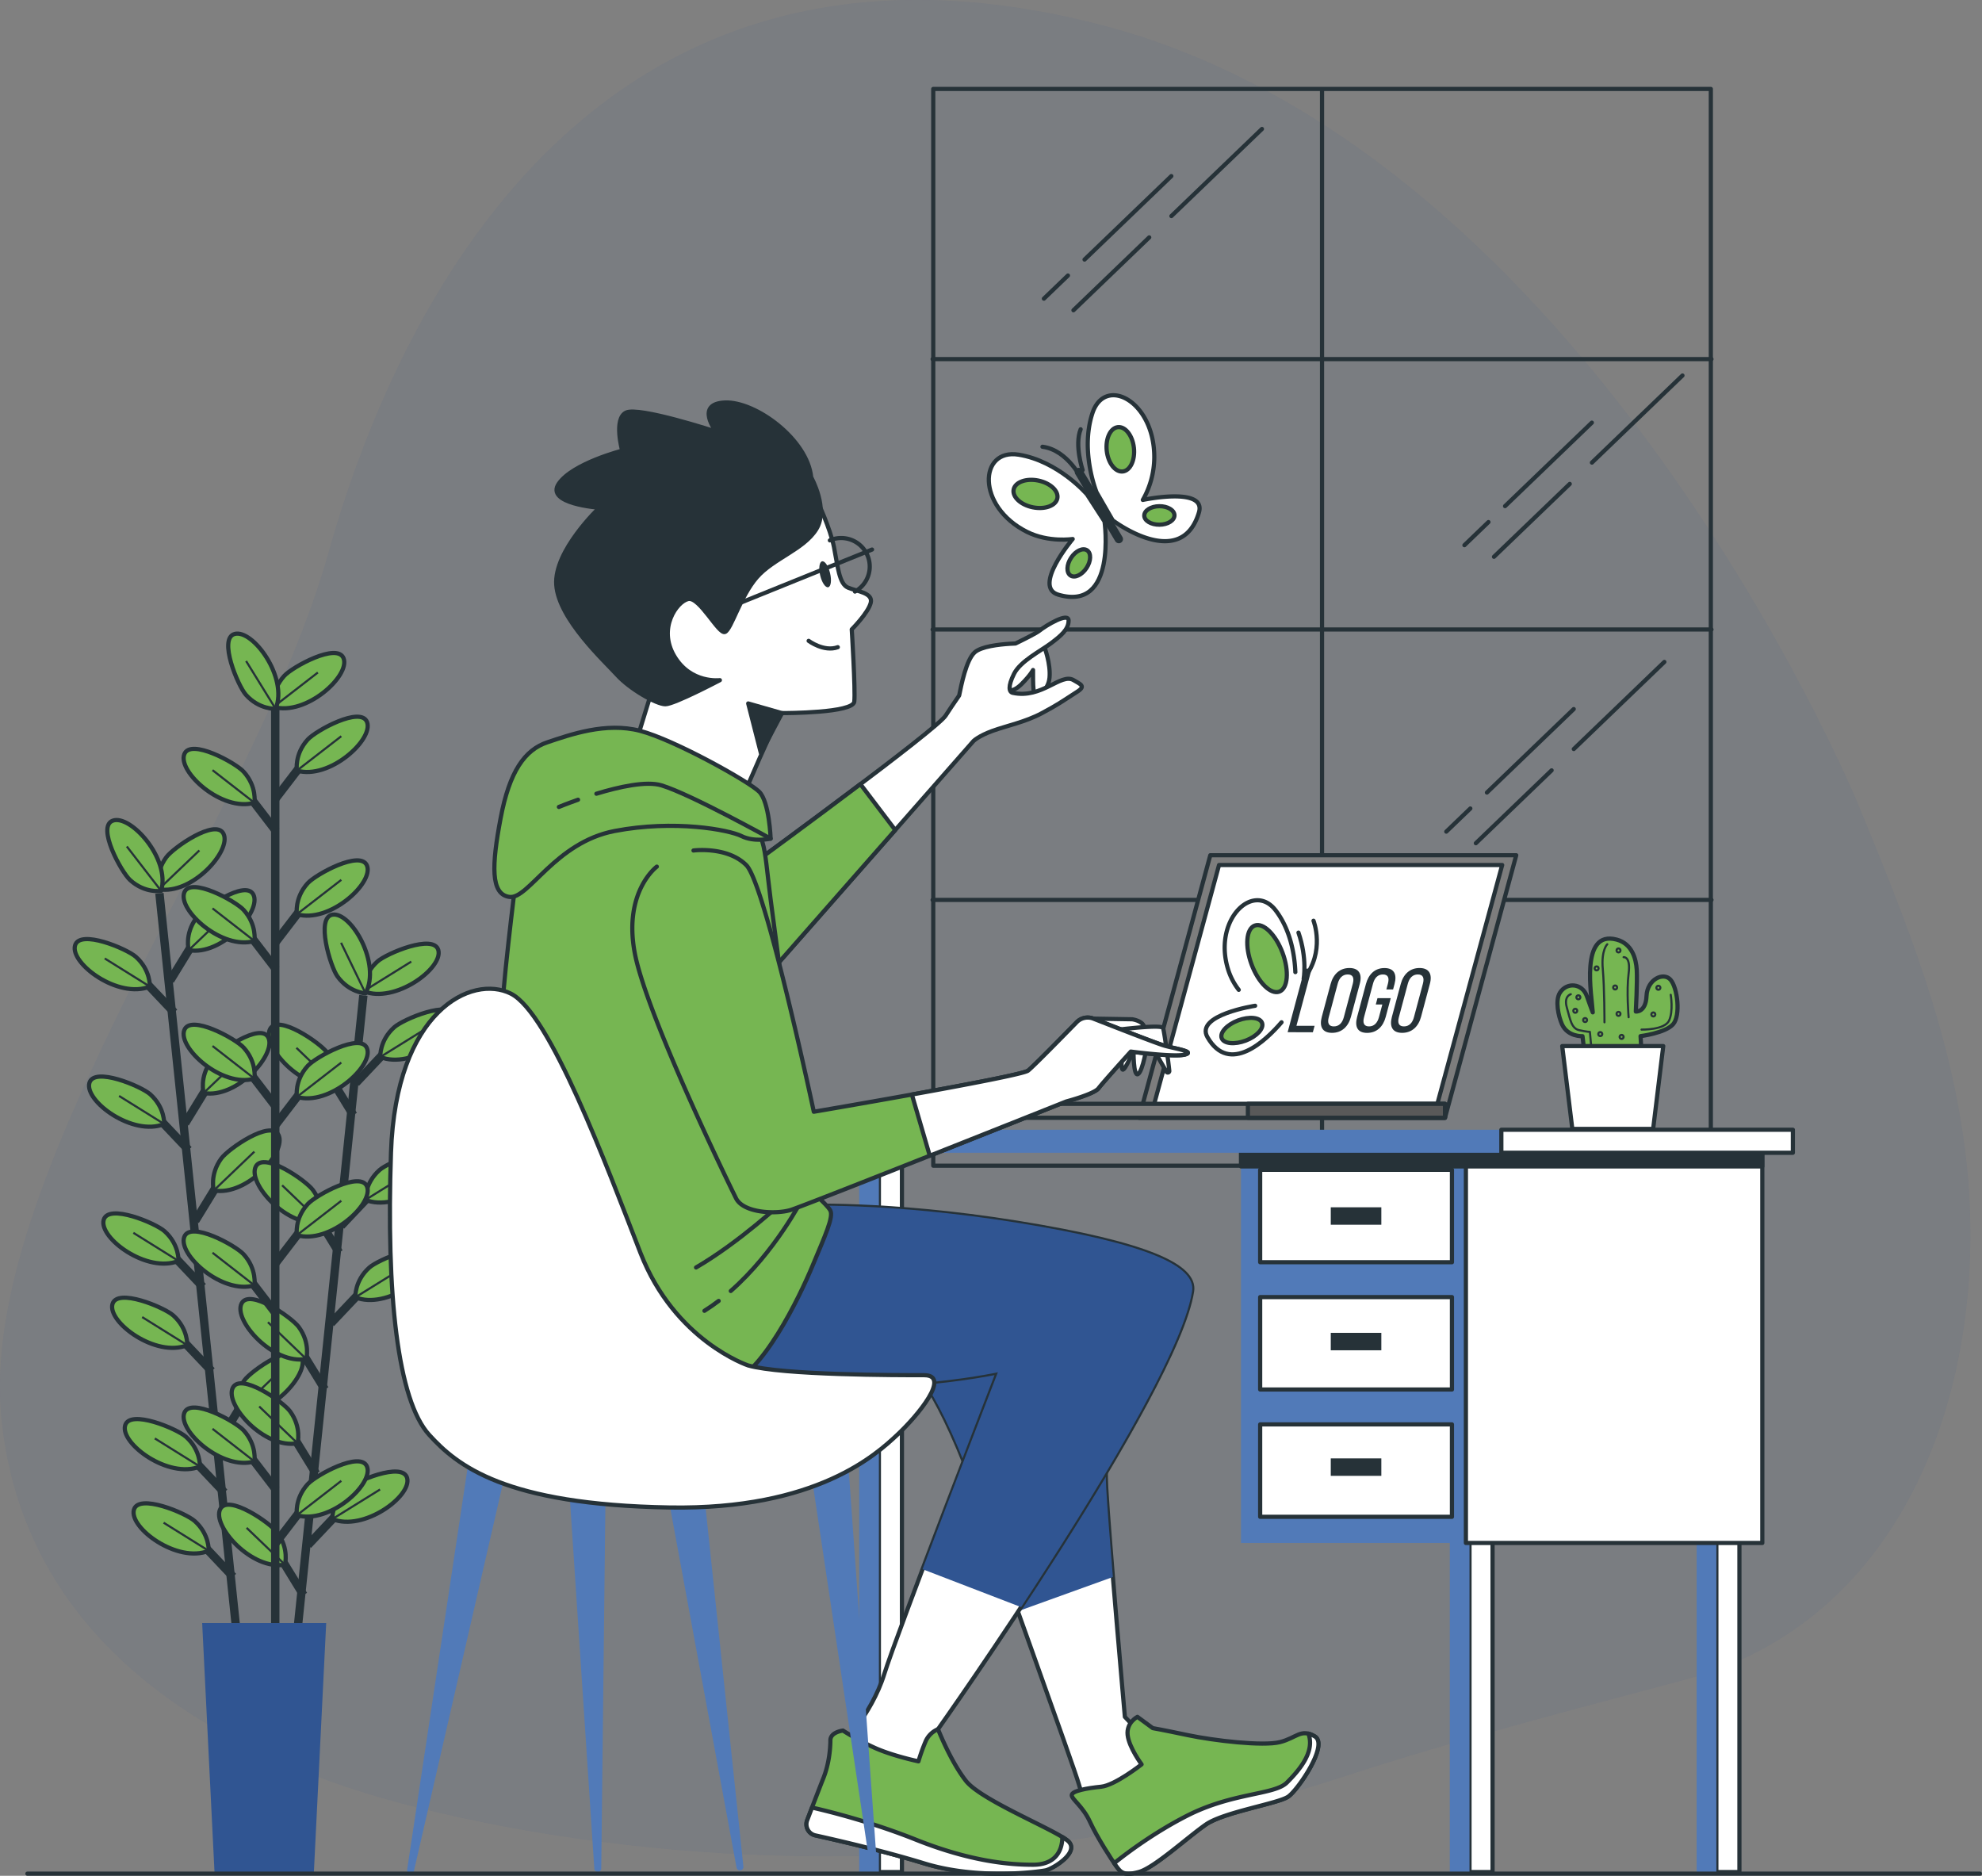 <svg xmlns="http://www.w3.org/2000/svg" viewBox="0 0 2115.32 2001.69"><rect x="0" y="0" width="2115.32" height="2001.69" fill="#808080" stroke="none"/><defs><style>.cls-1{opacity:0.08;}.cls-2,.cls-3{fill:#305592;}.cls-3{opacity:0.7;}.cls-4,.cls-6,.cls-8,.cls-9{fill:none;}.cls-10,.cls-12,.cls-14,.cls-4,.cls-5,.cls-6,.cls-7,.cls-8,.cls-9{stroke:#263238;}.cls-10,.cls-12,.cls-14,.cls-4,.cls-5,.cls-6,.cls-7{stroke-linecap:round;stroke-linejoin:round;}.cls-10,.cls-12,.cls-14,.cls-4,.cls-5,.cls-7{stroke-width:4.47px;}.cls-5{fill:#76b652;}.cls-6,.cls-9{stroke-width:2.24px;}.cls-7{fill:#fff;}.cls-8,.cls-9{stroke-miterlimit:10;}.cls-8{stroke-width:8.95px;}.cls-10{fill:#7d7d7d;}.cls-11,.cls-14{fill:#263238;}.cls-12{fill:#595959;}.cls-13{fill:#517ab8;}</style></defs><g id="Floor"><g class="cls-1"><path class="cls-2" d="M2028.13,961s-286.32-698.42-809.75-833.29-743,277.52-823.18,563.55S19.41,1356,46.25,1616.07c25.51,247.2,242.17,364.14,444.52,414.31,257.19,63.76,549.44,68.6,807.6,15.45,61.42-12.64,121.67-29.63,181.48-49.13,121.3-39.55,240.35-70.19,363.2-103,233.72-62.34,326.33-313.37,300-553.59C2128.16,1205,2078.61,1084,2028.13,961Z" transform="translate(-44.53 -101.35)"/><path class="cls-3" d="M2028.13,961s-286.32-698.42-809.75-833.29-743,277.52-823.18,563.55S19.41,1356,46.25,1616.07c25.51,247.2,242.17,364.14,444.52,414.31,257.19,63.76,549.44,68.6,807.6,15.45,61.42-12.64,121.67-29.63,181.48-49.13,121.3-39.55,240.35-70.19,363.2-103,233.72-62.34,326.33-313.37,300-553.59C2128.16,1205,2078.61,1084,2028.13,961Z" transform="translate(-44.53 -101.35)"/></g><rect class="cls-4" x="996.03" y="94.9" width="829.88" height="1149.06"/><line class="cls-4" x1="1410.96" y1="95.58" x2="1410.96" y2="1247.95"/><line class="cls-4" x1="1826.6" y1="671.76" x2="995.32" y2="671.76"/><line class="cls-4" x1="1826.6" y1="383.21" x2="995.32" y2="383.21"/><line class="cls-4" x1="1826.6" y1="960.32" x2="995.32" y2="960.32"/><line class="cls-4" x1="1675.34" y1="516.4" x2="1594.46" y2="594.17"/><line class="cls-4" x1="1795.65" y1="400.72" x2="1699" y2="493.65"/><line class="cls-4" x1="1588.59" y1="557.11" x2="1562.92" y2="581.79"/><line class="cls-4" x1="1698.93" y1="451.02" x2="1606.29" y2="540.09"/><line class="cls-4" x1="1226.53" y1="253.31" x2="1145.65" y2="331.08"/><line class="cls-4" x1="1346.84" y1="137.63" x2="1250.19" y2="230.56"/><line class="cls-4" x1="1139.78" y1="294.02" x2="1114.11" y2="318.7"/><line class="cls-4" x1="1250.12" y1="187.92" x2="1157.49" y2="276.99"/><line class="cls-4" x1="1655.99" y1="822.06" x2="1575.12" y2="899.82"/><line class="cls-4" x1="1776.31" y1="706.37" x2="1679.65" y2="799.31"/><line class="cls-4" x1="1569.24" y1="862.76" x2="1543.57" y2="887.45"/><line class="cls-4" x1="1679.58" y1="756.67" x2="1586.95" y2="845.74"/><path class="cls-5" d="M1737,1237l-3.51-29.9s-15.88.92-22-12.9c-3.71-8.39-7.45-25.32-2-33.69,7.41-11.38,23.83-9.84,28.61,3.82,4.25,12.15,6.32,17.34,6.32,17.34-1-17.58-14.26-88.39,25.6-77.63,16.19,4.38,20.64,20.06,21.36,32.41s-1,44.33-1,44.33,10.69,1.15,11.43-16.6,18-25.84,25.55-17.42,11.08,38.31,2.77,47.65-34.69,12.63-34.69,12.63l1.74,30Z" transform="translate(-44.53 -101.35)"/><path class="cls-6" d="M1759.93,1109s-6.59,6-4.79,26.37,1.79,56.93,1.79,56.93" transform="translate(-44.53 -101.35)"/><path class="cls-6" d="M1777.31,1122.77s7.79-1.2,5.39,17.37,0,46.74,0,46.74" transform="translate(-44.53 -101.35)"/><path class="cls-6" d="M1721,1162.31s-7.79,1.8-4.19,14.39,4.79,22.17,13.18,24,11.38,1.8,11.38,1.8l1.2,13.19" transform="translate(-44.53 -101.35)"/><path class="cls-6" d="M1796.48,1200.07s24.57.59,29.36-9.59,1.8-27.57,1.8-27.57" transform="translate(-44.53 -101.35)"/><path class="cls-6" d="M1731.17,1165.61a2.1,2.1,0,1,1-2.1-2.1A2.1,2.1,0,0,1,1731.17,1165.61Z" transform="translate(-44.53 -101.35)"/><circle class="cls-6" cx="1691.73" cy="1088.53" r="2.1"/><circle class="cls-6" cx="1681.24" cy="1078.64" r="2.1"/><circle class="cls-6" cx="1723.78" cy="1053.77" r="2.1"/><circle class="cls-6" cx="1704.01" cy="1033.4" r="2.1"/><path class="cls-6" d="M1777.31,1207.86a2.1,2.1,0,1,1-2.1-2.1A2.1,2.1,0,0,1,1777.31,1207.86Z" transform="translate(-44.53 -101.35)"/><path class="cls-6" d="M1754.54,1204.86a2.1,2.1,0,1,1-2.1-2.1A2.1,2.1,0,0,1,1754.54,1204.86Z" transform="translate(-44.53 -101.35)"/><circle class="cls-6" cx="1727.38" cy="1014.23" r="2.1"/><path class="cls-6" d="M1816.56,1155.42a2.1,2.1,0,1,1-2.1-2.09A2.1,2.1,0,0,1,1816.56,1155.42Z" transform="translate(-44.53 -101.35)"/><circle class="cls-6" cx="1764.53" cy="1082.54" r="2.1"/><circle class="cls-6" cx="1727.38" cy="1081.94" r="2.1"/><polygon class="cls-7" points="1775.13 1116.3 1667.3 1116.3 1678.08 1204.69 1764.35 1204.69 1775.13 1116.3"/><line class="cls-8" x1="170.16" y1="953.3" x2="252.67" y2="1743.97"/><line class="cls-8" x1="239.38" y1="1592.65" x2="201.97" y2="1553.14"/><path class="cls-5" d="M257.87,1666.33s1.07-17.48-14.89-31.73c-9.6-8.57-60.14-29.83-64.93-12C172.83,1641.92,224.56,1679.94,257.87,1666.33Z" transform="translate(-44.53 -101.35)"/><line class="cls-9" x1="213.33" y1="1564.98" x2="165.23" y2="1535"/><line class="cls-8" x1="248.76" y1="1682.58" x2="211.35" y2="1643.07"/><path class="cls-5" d="M267.25,1756.25s1.07-17.47-14.89-31.73c-9.6-8.57-60.13-29.83-64.93-12C182.22,1731.84,233.94,1769.86,267.25,1756.25Z" transform="translate(-44.53 -101.35)"/><line class="cls-9" x1="222.72" y1="1654.9" x2="174.61" y2="1624.92"/><line class="cls-8" x1="216.48" y1="1373.23" x2="179.07" y2="1333.72"/><path class="cls-5" d="M235,1446.91s1.07-17.48-14.89-31.73c-9.6-8.58-60.13-29.84-64.93-12C149.93,1422.5,201.66,1460.51,235,1446.91Z" transform="translate(-44.53 -101.35)"/><line class="cls-9" x1="190.43" y1="1345.56" x2="142.33" y2="1315.58"/><line class="cls-8" x1="225.86" y1="1463.15" x2="188.45" y2="1423.64"/><path class="cls-5" d="M244.35,1536.83s1.07-17.48-14.89-31.73c-9.6-8.58-60.13-29.84-64.93-12C159.32,1512.42,211,1550.43,244.35,1536.83Z" transform="translate(-44.53 -101.35)"/><line class="cls-9" x1="199.82" y1="1435.48" x2="151.71" y2="1405.5"/><line class="cls-8" x1="201.23" y1="1227.16" x2="163.82" y2="1187.65"/><path class="cls-5" d="M219.72,1300.84s1.07-17.48-14.88-31.74c-9.61-8.57-60.14-29.83-64.93-12C134.69,1276.43,186.41,1314.44,219.72,1300.84Z" transform="translate(-44.53 -101.35)"/><line class="cls-9" x1="175.19" y1="1199.49" x2="127.08" y2="1169.51"/><line class="cls-8" x1="185.92" y1="1080.45" x2="148.51" y2="1040.94"/><path class="cls-5" d="M204.41,1154.13s1.07-17.48-14.89-31.73c-9.6-8.58-60.13-29.84-64.93-12C119.38,1129.72,171.1,1167.73,204.41,1154.13Z" transform="translate(-44.53 -101.35)"/><line class="cls-9" x1="159.88" y1="1052.78" x2="111.77" y2="1022.8"/><line class="cls-8" x1="233.09" y1="1539.45" x2="261.53" y2="1493.07"/><path class="cls-5" d="M297.39,1608.35s-4.66-16.88,8-34.12c7.62-10.38,52.68-41.61,61-25.19C375.55,1566.91,332.79,1614.78,297.39,1608.35Z" transform="translate(-44.53 -101.35)"/><line class="cls-9" x1="252.86" y1="1507" x2="296.17" y2="1465.59"/><line class="cls-8" x1="208.39" y1="1302.82" x2="236.84" y2="1256.44"/><path class="cls-5" d="M272.69,1371.72s-4.65-16.88,8-34.12c7.63-10.38,52.68-41.61,61.05-25.19C350.86,1330.28,308.1,1378.15,272.69,1371.72Z" transform="translate(-44.53 -101.35)"/><line class="cls-9" x1="228.16" y1="1270.37" x2="271.48" y2="1228.96"/><line class="cls-8" x1="197.54" y1="1198.83" x2="225.98" y2="1152.45"/><path class="cls-5" d="M261.84,1267.73s-4.65-16.88,8-34.12c7.62-10.38,52.68-41.61,61-25.19C340,1226.29,297.25,1274.16,261.84,1267.73Z" transform="translate(-44.53 -101.35)"/><line class="cls-9" x1="217.31" y1="1166.38" x2="260.63" y2="1124.97"/><line class="cls-8" x1="181.63" y1="1046.38" x2="210.07" y2="1000"/><path class="cls-5" d="M245.93,1115.28s-4.65-16.88,8-34.12c7.62-10.38,52.68-41.61,61-25.19C324.09,1073.84,281.34,1121.71,245.93,1115.28Z" transform="translate(-44.53 -101.35)"/><line class="cls-9" x1="201.4" y1="1013.93" x2="244.72" y2="972.52"/><path class="cls-5" d="M214,1050.26s-4.66-16.88,8-34.12c7.62-10.37,52.67-41.61,61-25.18C292.16,1008.82,249.4,1056.7,214,1050.26Z" transform="translate(-44.53 -101.35)"/><line class="cls-9" x1="169.46" y1="948.91" x2="212.78" y2="907.51"/><path class="cls-5" d="M216.51,1052.05s-17.27,2.86-33.09-11.55c-9.52-8.67-35.86-56.76-18.65-63.35C183.49,970,226.62,1017.51,216.51,1052.05Z" transform="translate(-44.53 -101.35)"/><line class="cls-9" x1="171.97" y1="950.7" x2="135.34" y2="903.27"/><line class="cls-8" x1="387.8" y1="1062.19" x2="305.75" y2="1852.9"/><line class="cls-8" x1="323.89" y1="1702.09" x2="295.42" y2="1655.73"/><path class="cls-5" d="M348.64,1771s4.64-16.88-8-34.11c-7.63-10.37-52.7-41.58-61.06-25.15C270.45,1729.61,313.24,1777.46,348.64,1771Z" transform="translate(-44.53 -101.35)"/><line class="cls-9" x1="304.1" y1="1669.65" x2="263.2" y2="1630.41"/><line class="cls-8" x1="346.66" y1="1482.66" x2="318.19" y2="1436.29"/><path class="cls-5" d="M371.41,1551.56s4.64-16.88-8-34.11c-7.63-10.37-52.7-41.58-61.06-25.15C293.22,1510.17,336,1558,371.41,1551.56Z" transform="translate(-44.53 -101.35)"/><line class="cls-9" x1="326.87" y1="1450.21" x2="285.97" y2="1410.97"/><line class="cls-8" x1="337.33" y1="1572.58" x2="308.85" y2="1526.22"/><path class="cls-5" d="M362.07,1641.49s4.65-16.88-8-34.12c-7.63-10.36-52.71-41.57-61.06-25.14C283.89,1600.1,326.68,1648,362.07,1641.49Z" transform="translate(-44.53 -101.35)"/><line class="cls-9" x1="317.54" y1="1540.14" x2="276.63" y2="1500.9"/><line class="cls-8" x1="361.82" y1="1336.58" x2="333.34" y2="1290.21"/><path class="cls-5" d="M386.56,1405.48s4.65-16.88-8-34.11c-7.63-10.37-52.71-41.58-61.06-25.15C308.38,1364.09,351.16,1411.94,386.56,1405.48Z" transform="translate(-44.53 -101.35)"/><line class="cls-9" x1="342.03" y1="1304.13" x2="301.12" y2="1264.89"/><line class="cls-8" x1="377.04" y1="1189.86" x2="348.57" y2="1143.49"/><path class="cls-5" d="M401.79,1258.77s4.64-16.89-8-34.12c-7.63-10.37-52.7-41.58-61.06-25.15C323.6,1217.37,366.39,1265.22,401.79,1258.77Z" transform="translate(-44.53 -101.35)"/><line class="cls-9" x1="357.25" y1="1157.42" x2="316.35" y2="1118.17"/><line class="cls-8" x1="328.69" y1="1648.74" x2="366.07" y2="1609.2"/><path class="cls-5" d="M399.25,1722.4s-1.08-17.48,14.87-31.74c9.6-8.58,60.12-29.87,64.92-12.08C484.27,1697.94,432.57,1736,399.25,1722.4Z" transform="translate(-44.53 -101.35)"/><line class="cls-9" x1="354.71" y1="1621.05" x2="405.63" y2="1589.45"/><line class="cls-8" x1="353.24" y1="1412.09" x2="390.63" y2="1372.56"/><path class="cls-5" d="M423.81,1485.75s-1.09-17.47,14.87-31.74c9.59-8.58,60.11-29.87,64.92-12.07C508.83,1461.29,457.12,1499.34,423.81,1485.75Z" transform="translate(-44.53 -101.35)"/><line class="cls-9" x1="379.27" y1="1384.4" x2="430.19" y2="1352.81"/><line class="cls-8" x1="364.04" y1="1308.1" x2="401.42" y2="1268.56"/><path class="cls-5" d="M434.6,1381.76s-1.08-17.48,14.87-31.74c9.59-8.58,60.11-29.87,64.92-12.08C519.62,1357.3,467.92,1395.34,434.6,1381.76Z" transform="translate(-44.53 -101.35)"/><line class="cls-9" x1="390.06" y1="1280.41" x2="440.98" y2="1248.81"/><line class="cls-8" x1="379.86" y1="1155.64" x2="417.24" y2="1116.1"/><path class="cls-5" d="M450.42,1229.3s-1.08-17.48,14.87-31.74c9.59-8.58,60.11-29.87,64.92-12.08C535.44,1204.84,483.74,1242.89,450.42,1229.3Z" transform="translate(-44.53 -101.35)"/><line class="cls-9" x1="405.88" y1="1127.95" x2="456.8" y2="1096.35"/><path class="cls-5" d="M432.55,1159.1s-1.08-17.48,14.87-31.74c9.6-8.58,60.12-29.87,64.93-12.07C517.57,1134.64,465.87,1172.69,432.55,1159.1Z" transform="translate(-44.53 -101.35)"/><line class="cls-9" x1="388.02" y1="1057.75" x2="438.94" y2="1026.15"/><path class="cls-5" d="M434.64,1161.36s-17.49-.75-30-18.11c-7.53-10.45-23.4-62.92-5.2-65.83C419.23,1074.25,451.65,1129.65,434.64,1161.36Z" transform="translate(-44.53 -101.35)"/><line class="cls-9" x1="390.11" y1="1060.01" x2="364.02" y2="1006.07"/><line class="cls-8" x1="293.77" y1="740.21" x2="293.77" y2="1740.12"/><line class="cls-8" x1="294.57" y1="1589.77" x2="261.46" y2="1546.59"/><path class="cls-5" d="M316.07,1660.9s2.88-17.28-11.51-33.11c-8.66-9.52-56.72-35.91-63.33-18.71C234,1627.79,281.53,1671,316.07,1660.9Z" transform="translate(-44.53 -101.35)"/><line class="cls-9" x1="271.54" y1="1559.55" x2="226.8" y2="1524.74"/><line class="cls-8" x1="294.57" y1="1401.86" x2="261.46" y2="1358.68"/><path class="cls-5" d="M316.07,1473s2.88-17.27-11.51-33.11c-8.66-9.52-56.72-35.91-63.33-18.71C234,1439.88,281.53,1483.06,316.07,1473Z" transform="translate(-44.53 -101.35)"/><line class="cls-9" x1="271.54" y1="1371.64" x2="226.8" y2="1336.83"/><line class="cls-8" x1="294.57" y1="1181.25" x2="261.46" y2="1138.07"/><path class="cls-5" d="M316.07,1252.37s2.88-17.27-11.51-33.1c-8.66-9.53-56.72-35.92-63.33-18.72C234,1219.27,281.53,1262.45,316.07,1252.37Z" transform="translate(-44.53 -101.35)"/><line class="cls-9" x1="271.54" y1="1151.02" x2="226.8" y2="1116.21"/><line class="cls-8" x1="294.57" y1="1034.38" x2="261.46" y2="991.2"/><path class="cls-5" d="M316.07,1105.51s2.88-17.28-11.51-33.11c-8.66-9.52-56.72-35.91-63.33-18.71C234,1072.4,281.53,1115.58,316.07,1105.51Z" transform="translate(-44.53 -101.35)"/><line class="cls-9" x1="271.54" y1="1004.16" x2="226.8" y2="969.35"/><line class="cls-8" x1="294.57" y1="886.88" x2="261.46" y2="843.7"/><path class="cls-5" d="M316.07,958s2.88-17.27-11.51-33.1c-8.66-9.53-56.72-35.92-63.33-18.72C234,924.9,281.53,968.08,316.07,958Z" transform="translate(-44.53 -101.35)"/><line class="cls-9" x1="271.54" y1="856.65" x2="226.8" y2="821.84"/><line class="cls-8" x1="293.84" y1="1647.15" x2="326.94" y2="1603.97"/><path class="cls-5" d="M361.4,1718.28s-2.88-17.27,11.51-33.11c8.66-9.52,56.72-35.91,63.33-18.71C443.44,1685.17,395.94,1728.35,361.4,1718.28Z" transform="translate(-44.53 -101.35)"/><line class="cls-9" x1="316.86" y1="1616.93" x2="364.25" y2="1580.24"/><line class="cls-8" x1="293.84" y1="1348.29" x2="326.94" y2="1305.11"/><path class="cls-5" d="M361.4,1419.42s-2.88-17.27,11.51-33.11c8.66-9.52,56.72-35.91,63.33-18.71C443.44,1386.31,395.94,1429.49,361.4,1419.42Z" transform="translate(-44.53 -101.35)"/><line class="cls-9" x1="316.86" y1="1318.07" x2="364.25" y2="1281.38"/><line class="cls-8" x1="293.84" y1="1200.79" x2="326.94" y2="1157.61"/><path class="cls-5" d="M361.4,1271.91s-2.88-17.27,11.51-33.1c8.66-9.53,56.72-35.92,63.33-18.71C443.44,1238.81,395.94,1282,361.4,1271.91Z" transform="translate(-44.53 -101.35)"/><line class="cls-9" x1="316.86" y1="1170.56" x2="364.25" y2="1133.88"/><line class="cls-8" x1="293.84" y1="1005.83" x2="326.94" y2="962.65"/><path class="cls-5" d="M361.4,1077s-2.88-17.27,11.51-33.11c8.66-9.52,56.72-35.91,63.33-18.71C443.44,1043.84,395.94,1087,361.4,1077Z" transform="translate(-44.53 -101.35)"/><line class="cls-9" x1="316.86" y1="975.6" x2="364.25" y2="938.92"/><line class="cls-8" x1="293.84" y1="852.55" x2="326.94" y2="809.37"/><path class="cls-5" d="M361.4,923.67s-2.88-17.27,11.51-33.1c8.66-9.53,56.72-35.92,63.33-18.71C443.44,890.57,395.94,933.75,361.4,923.67Z" transform="translate(-44.53 -101.35)"/><line class="cls-9" x1="316.86" y1="822.32" x2="364.25" y2="785.64"/><path class="cls-5" d="M336.39,855.69s-2.88-17.27,11.51-33.1c8.66-9.53,56.71-35.92,63.33-18.72C418.43,822.59,370.93,865.77,336.39,855.69Z" transform="translate(-44.53 -101.35)"/><line class="cls-9" x1="291.85" y1="754.34" x2="339.23" y2="717.66"/><path class="cls-5" d="M338.7,857.73s-17.48,1-31.72-14.93c-8.56-9.61-29.77-60.16-12-64.94C314.38,772.67,352.34,824.43,338.7,857.73Z" transform="translate(-44.53 -101.35)"/><line class="cls-9" x1="294.16" y1="756.38" x2="262.65" y2="705.41"/><polygon class="cls-2" points="334.91 1999.45 229.01 1999.45 215.77 1732.01 348.14 1732.01 334.91 1999.45"/><polygon class="cls-10" points="1291.7 912.65 1618.23 912.65 1542.18 1192.81 1215.65 1192.81 1291.7 912.65"/><polygon class="cls-7" points="1301.03 923.09 1603.23 923.09 1532.84 1182.37 1230.65 1182.37 1301.03 923.09"/><path class="cls-11" d="M1418.78,1202.85l18.16-67.83h7.55l-16.31,61h19.37l-1.84,6.88Z" transform="translate(-44.53 -101.35)"/><path class="cls-11" d="M1464.65,1151.39c2.77-10.36,9.69-17.05,20.07-17.05s13.81,6.69,11,17.05l-9.39,35.08c-2.75,10.28-9.7,17.06-20.16,17.06s-13.69-6.78-10.94-17.06Zm-2,35.47c-1.66,6.2,0,9.79,5.43,9.79s9-3.59,10.66-9.79l9.6-35.85c1.63-6.11.1-9.79-5.42-9.79s-9,3.68-10.67,9.79Z" transform="translate(-44.53 -101.35)"/><path class="cls-11" d="M1532.88,1151.39l-1.55,5.82h-7.18l1.66-6.2c1.64-6.11.2-9.79-5.32-9.79s-8.93,3.68-10.57,9.79l-9.6,35.85c-1.63,6.11-.09,9.79,5.33,9.79s8.93-3.68,10.57-9.79l3.63-13.57h-7l1.82-6.78h14.14l-5.34,20c-2.75,10.28-9.41,17.06-19.87,17.06s-13.4-6.78-10.65-17.06l9.39-35.08c2.75-10.26,9.41-17.05,19.78-17.05S1535.63,1141.13,1532.88,1151.39Z" transform="translate(-44.53 -101.35)"/><path class="cls-11" d="M1539.49,1151.39c2.78-10.36,9.7-17.05,20.07-17.05s13.81,6.69,11,17.05l-9.39,35.08c-2.75,10.28-9.71,17.06-20.17,17.06s-13.69-6.78-10.94-17.06Zm-2,35.47c-1.66,6.2,0,9.79,5.42,9.79s9-3.59,10.66-9.79l9.6-35.85c1.64-6.11.1-9.79-5.42-9.79s-9,3.68-10.67,9.79Z" transform="translate(-44.53 -101.35)"/><path class="cls-4" d="M1427,1138.71c-.59-15.4-4.15-43.86-21-65.87-24.38-31.76-68.57,11.43-49.94,65.49a69,69,0,0,0,10.53,19.29" transform="translate(-44.53 -101.35)"/><path class="cls-4" d="M1384.11,1174.64s-64.48,9.79-50.91,33.47c23.53,41.05,62.57,3.36,79.07-15.86" transform="translate(-44.53 -101.35)"/><path class="cls-5" d="M1413.35,1118.13c7.25,19.47,5.71,38-3.43,41.41s-22.42-9.62-29.66-29.09-5.71-38,3.42-41.41S1406.1,1098.66,1413.35,1118.13Z" transform="translate(-44.53 -101.35)"/><path class="cls-5" d="M1348.41,1209.22c2.25,5.94,13.72,7.11,25.61,2.6s19.7-13,17.45-18.94-13.72-7.11-25.62-2.6S1346.15,1203.27,1348.41,1209.22Z" transform="translate(-44.53 -101.35)"/><path class="cls-4" d="M1446.39,1083.89s13,32.93-10.5,62.06c0,0,4-21.53-5.55-49.39" transform="translate(-44.53 -101.35)"/><rect class="cls-10" x="1084.42" y="1177.92" width="457.76" height="14.89"/><rect class="cls-12" x="1331.83" y="1177.92" width="210.35" height="14.89"/><rect class="cls-7" x="938" y="1216.55" width="24.61" height="781.17"/><rect class="cls-13" x="961.52" y="1317.9" width="21.02" height="781.17" transform="translate(1899.53 3315.62) rotate(180)"/><rect class="cls-7" x="1568.34" y="1625.29" width="24.61" height="372.43"/><rect class="cls-13" x="1591.86" y="1726.64" width="21.02" height="372.43" transform="translate(3160.2 3724.36) rotate(180)"/><rect class="cls-7" x="1831.81" y="1625.29" width="24.61" height="372.43"/><rect class="cls-13" x="1855.33" y="1726.64" width="21.02" height="372.43" transform="translate(3687.14 3724.36) rotate(180)"/><rect class="cls-13" x="1369" y="1325.49" width="240.04" height="422.4" transform="translate(2933.5 2972.04) rotate(180)"/><rect class="cls-7" x="1564.51" y="1224.14" width="316.34" height="422.4"/><polygon class="cls-14" points="1564.51 1224.14 1324.46 1224.14 1324.46 1244.71 1564.51 1244.71 1880.84 1244.71 1880.84 1224.14 1564.51 1224.14"/><rect class="cls-7" x="1344.93" y="1248.34" width="204.69" height="98.62"/><rect class="cls-11" x="1420.29" y="1288.34" width="53.96" height="18.61"/><rect class="cls-7" x="1344.93" y="1384.17" width="204.69" height="98.62"/><rect class="cls-11" x="1420.29" y="1422.32" width="53.96" height="18.61"/><rect class="cls-7" x="1344.93" y="1520.01" width="204.69" height="98.62"/><rect class="cls-11" x="1420.29" y="1556.3" width="53.96" height="18.61"/><rect class="cls-13" x="883.05" y="1205.59" width="1030.42" height="24.56"/><rect class="cls-7" x="1602.34" y="1205.59" width="311.13" height="24.56"/><path class="cls-7" d="M1015,1556.94s30.7,21.25,76.22,152.57c15.15,43.7,100.16,279.12,104.64,295.53s13.42,35.79,26.84,35.79,62.63-62.64,56.67-70.09-34.3-37.28-34.3-37.28-16.92-190.59-19.9-244.28,9.21-118.36-19.12-161.6-153.6,1.49-153.6,1.49Z" transform="translate(-44.53 -101.35)"/><path class="cls-5" d="M1258.45,1933.46s-11.93,6-10.44,19.38,14.91,31.32,14.91,31.32-28.33,22.37-43.24,23.86-31.32,4.47-31.32,9,11.93,11.93,19.39,28.33,23.86,41.75,28.33,47.72,7.46,10.44,23.86,6,52.19-37.28,71.58-50.7,77.55-22.37,88-29.82,43.24-55.18,28.33-64.13-19.39,1.49-37.28,6-70.09-1.49-98.43-7.46-37.28-7.45-37.28-7.45Z" transform="translate(-44.53 -101.35)"/><path class="cls-7" d="M1233.67,2089.62c1,1.43,1.81,2.6,2.41,3.4,4.47,6,7.46,10.44,23.86,6s52.19-37.28,71.58-50.7,77.55-22.37,88-29.82,43.24-55.18,28.33-64.13a25.69,25.69,0,0,0-6.76-3c.27,1,.53,1.9.79,3,4.48,17.9-10.44,35.79-23.86,49.21s-58.16,10.44-107.37,35.79C1276.27,2057,1247.76,2078.35,1233.67,2089.62Z" transform="translate(-44.53 -101.35)"/><path class="cls-2" d="M1232.26,1784.23c-3.22-39.2-6.06-75.87-7.13-95-3-53.68,9.21-118.36-19.12-161.6s-153.6,1.49-153.6,1.49L1015,1556.94s30.7,21.25,76.22,152.57c5.79,16.71,21.81,61.47,39.62,111.29Z" transform="translate(-44.53 -101.35)"/><path class="cls-7" d="M1159.24,792s6.76,17.59,5.41,32.47-14.88,21.65-16.23,17.59-1.36-14.88-1.36-20.3v-5.41s-2.7,5.41-12.18,14.89S1120,838,1115.94,838s-5.41-13.53,1.36-23S1145.71,783.87,1159.24,792Z" transform="translate(-44.53 -101.35)"/><path class="cls-7" d="M1190.36,827.17c-13.53-8.12-33.83,20.29-64.95,13.53-4-.87-5.41-6.77,1.36-20.3s28.41-24.35,39.24-32.47S1185,773,1185,763.57s-24.36,5.41-31.12,10.83c-3.09,2.47-14.1,8.05-25.53,13.64-1.66.06-3.62.15-5.82.29-12.06.75-30.61,2.9-37.66,9.07-9.19,8-14.47,35.55-16.68,46.16-6,8.66-11.36,16.65-14.44,21.49-9.47,14.89-200.25,154.25-200.25,154.25L867,1138.37l216.49-246.26s5.41-5.41,20.29-10.82,35.18-9.47,52.77-18.94,19-10.83,37.89-23C1203.6,833.44,1197.7,831.57,1190.36,827.17Z" transform="translate(-44.53 -101.35)"/><path class="cls-5" d="M962.81,938.13c-53,40-109.36,81.17-109.36,81.17L867,1138.37l133-151.25Z" transform="translate(-44.53 -101.35)"/><path class="cls-7" d="M896.27,1388.3s95.44-4.47,234.12,17.9,190.58,46.18,186.41,73.07c-16.9,108.89-271.16,467.36-271.16,467.36l4.47,50.71s-8.94,11.93-40.26,13.42-70.09-43.25-70.09-43.25,35-36.2,48.43-79.45,121.32-322.3,121.32-322.3-141.66,31.32-298.25,3S896.27,1388.3,896.27,1388.3Z" transform="translate(-44.53 -101.35)"/><path class="cls-2" d="M1130.39,1406.19c-138.68-22.36-234.12-17.89-234.12-17.89s-241.59,152.11-85,180.44,298.25-3,298.25-3-44.9,116.13-80.38,210.17l105.18,40.45c75.12-113.94,172.26-271.22,182.49-337.11C1321,1452.38,1269.08,1428.56,1130.39,1406.19Z" transform="translate(-44.53 -101.35)"/><path class="cls-5" d="M1045.64,1946.63a24.66,24.66,0,0,0-13.42,13.42,200.77,200.77,0,0,0-7.46,20.88S996.43,1975,977,1966a266.83,266.83,0,0,1-32.8-17.9s-13.43,1.5-13.43,10.44-1.49,25.35-7.45,40.27c-3.84,9.6-12,30.94-17.34,44.93a12.14,12.14,0,0,0,8.73,16.2c23.6,5.22,73.39,16.73,116,29.83,58.16,17.9,122.28,8.95,129.74,7.46s37.28-19.39,23.86-31.32-92.46-43.24-108.86-64.12S1045.64,1946.63,1045.64,1946.63Z" transform="translate(-44.53 -101.35)"/><path class="cls-7" d="M1178.35,2061.74c-.09,14.82-7.6,29.54-31.3,29.54-23.86,0-65.62-3-125.27-26.84-47.11-18.84-93.26-30.24-110.6-34.2-1.84,4.81-3.62,9.48-5.16,13.52a12.14,12.14,0,0,0,8.73,16.2c23.6,5.22,73.39,16.73,116,29.83,58.16,17.9,122.28,8.95,129.74,7.46s37.28-19.39,23.86-31.32A45.75,45.75,0,0,0,1178.35,2061.74Z" transform="translate(-44.53 -101.35)"/><path class="cls-5" d="M595,1041s-16.23,128.54-14.88,152.9,18.94,234.07,23,280.08,23,86.59,56.83,94.71,121.78,20.3,159.66,10.83,78.48-94.72,92-127.19,23-52.77,18.94-59.53-21.65-21.65-21.65-21.65S875.1,1124.84,867,1061.25s-4.06-69-33.83-93.37S649.14,923.23,595,1041Z" transform="translate(-44.53 -101.35)"/><path class="cls-4" d="M811.54,1489.6c-4.9,3.73-10,7.26-15.19,10.54" transform="translate(-44.53 -101.35)"/><path class="cls-4" d="M900.74,1380.84S872,1437.22,824.46,1479" transform="translate(-44.53 -101.35)"/><path class="cls-4" d="M879.86,1383.83s-46.23,43.24-92.46,70.08" transform="translate(-44.53 -101.35)"/><path class="cls-7" d="M917,636.38s13.53,28.42,17.59,48.71,5.41,39.24,14.89,43.3,27.06,5.42,24.35,16.24S953.57,773,953.57,773s4.06,65,2.71,77.13-73.06,12.18-77.12,12.18-44.65,96.06-44.65,96.06L720.85,901.58l21.65-70.35s-35.18-67.66-37.89-97.42,66.3-83.89,105.54-96.07S917,636.38,917,636.38Z" transform="translate(-44.53 -101.35)"/><polygon class="cls-14" points="834.62 761 798.53 750.68 812.03 803.52 834.62 761"/><path class="cls-11" d="M930.42,712.93c1.83,7.63,1,14.38-1.95,15.07s-6.75-4.92-8.57-12.55-.95-14.39,2-15.08S928.6,705.3,930.42,712.93Z" transform="translate(-44.53 -101.35)"/><path class="cls-4" d="M907.57,785.22s16.24,12.18,31.12,6.77" transform="translate(-44.53 -101.35)"/><path class="cls-14" d="M910.28,610.68s18.94,33.82,5.41,55.47-46,31.12-63.59,51.42S825,773,818.27,775.75,791.21,737.86,779,740.57s-32.47,31.12-14.88,60.89,48.71,25.71,48.71,25.71-48.71,25.7-58.19,25.7-37.88-16.23-51.41-31.12-62.24-59.53-65-96.06,46-82.54,46-82.54-58.19-4.06-43.3-25.71,67.65-35.18,67.65-35.18-9.47-33.82,4.06-40.59S808.8,562,808.8,562s-23-29.77,9.47-31.12S906.22,570.08,910.28,610.68Z" transform="translate(-44.53 -101.35)"/><line class="cls-4" x1="758.06" y1="656.24" x2="930.69" y2="586.45"/><path class="cls-4" d="M930.22,678A30.45,30.45,0,0,1,957,732.62" transform="translate(-44.53 -101.35)"/><path class="cls-5" d="M867,996.3s-1.35-39.24-12.18-50.06-90.65-55.48-127.19-65-74.41,4.06-98.77,12.18-40.59,31.12-50.06,81.18-10.83,81.18,9.47,83.89,48.71-58.18,112.3-70.36,121.78-1.35,135.31,5.41S867,996.3,867,996.3Z" transform="translate(-44.53 -101.35)"/><path class="cls-4" d="M661.46,954.77c-12.2,4.29-20.44,7.7-20.44,7.7" transform="translate(-44.53 -101.35)"/><path class="cls-4" d="M867,996.3s-85.24-47.36-116.36-56.83c-16.26-5-45.44,1.55-69.6,8.88" transform="translate(-44.53 -101.35)"/><path class="cls-7" d="M1268.77,1216.22s-4.42,28.12-9.64,31.33-4.82-26.11-4.82-26.11-6.43,16.87-10.45,20.89-1.61-17.27-1.61-17.27l4.42-20.09Z" transform="translate(-44.53 -101.35)"/><path class="cls-7" d="M1211.47,1188.37l41.51.68s11,1.57,12.53,7.83,7.83,20.37,7.83,20.37l-64.21-18.8Z" transform="translate(-44.53 -101.35)"/><path class="cls-7" d="M1226.36,1201.58s58-7.83,59.51-3.13c1.18,3.55,5.67,35.38,6.61,45.66a1.63,1.63,0,0,1-2.92,1.15l-16.22-28-43.85,3.13S1217,1209.41,1226.36,1201.58Z" transform="translate(-44.53 -101.35)"/><path class="cls-5" d="M745.53,1026.17s-36,26.62-23.5,92.4,100.24,245.9,108.07,261.56,42.29,17.23,57.95,12.53,294.45-115.9,294.45-115.9,29.76-7.83,34.46-14.09,34.45-39.16,34.45-39.16,47,6.27,57.95,3.13-11-6.26-21.92-9.39c-8.45-2.42-55-20.65-76-28.88a16.42,16.42,0,0,0-17.8,3.82c-14.68,15-45.94,46.92-51.89,51.68-7.83,6.27-228.67,43.86-228.67,43.86S861.43,1045,841.06,1024.6s-56.38-15.66-56.38-15.66" transform="translate(-44.53 -101.35)"/><path class="cls-7" d="M1036.84,1334.66c73.14-29,145.66-57.9,145.66-57.9s29.76-7.83,34.46-14.09,34.45-39.16,34.45-39.16,47,6.27,57.95,3.13-11-6.26-21.92-9.39c-8.45-2.42-55-20.65-76-28.88a16.42,16.42,0,0,0-17.8,3.82c-14.68,15-45.94,46.92-51.89,51.68-4.07,3.26-65.76,15-124,25.5Z" transform="translate(-44.53 -101.35)"/><path class="cls-13" d="M547.31,1642.93,479.1,2096.31c-.88,4.59,5.79,6.26,7.18,1.8l102.79-447.72Z" transform="translate(-44.53 -101.35)"/><path class="cls-13" d="M649.13,1645.9l29.69,449.55c.35,4.66,7.22,4.53,7.4-.14l5.16-453.14Z" transform="translate(-44.53 -101.35)"/><path class="cls-13" d="M749.19,1652.69l81.43,441.71c1,4.57,7.79,3.48,7.31-1.17L790.5,1643.07Z" transform="translate(-44.53 -101.35)"/><path class="cls-13" d="M906.59,1648.94l66.62,444.72c.81,4.6,7.64,3.79,7.35-.87L948.25,1641Z" transform="translate(-44.53 -101.35)"/><path class="cls-7" d="M842.93,1558.43s-78.31-26.1-114.86-120.07-96.58-255.81-138.34-276.69S467,1179.94,461.82,1331.34s7,264.05,40.75,301.15c29.83,32.81,80.53,74.57,256.5,77.55,157.14,2.66,221.32-57.24,243.07-77.55,22.37-20.87,57.44-63.62,28.73-63.62S879.47,1568.87,842.93,1558.43Z" transform="translate(-44.53 -101.35)"/><path class="cls-7" d="M1204.66,629s-30.57-35.66-73-42.45-45.32,55.23,9,82.4c23.18,11.59,48.72,7.59,48.72,7.59s-43.32,51.23-15.29,59.44c62.87,18.39,49.25-78.11,49.25-78.11Z" transform="translate(-44.53 -101.35)"/><path class="cls-7" d="M1214.93,626.8s-17.83-43.45-4.55-84.34,66.62-13.13,66.07,47.62a92.47,92.47,0,0,1-12.23,44.76s68.27-14.53,59.87,13.45c-19.11,63.61-92,8.28-92,8.28Z" transform="translate(-44.53 -101.35)"/><path class="cls-11" d="M1238.62,681.06a4.48,4.48,0,0,1-3.85-2.19l-42.45-71.32A4.47,4.47,0,1,1,1200,603l42.45,71.32a4.47,4.47,0,0,1-3.84,6.76Z" transform="translate(-44.53 -101.35)"/><path class="cls-4" d="M1199.56,613.76s-15.28-32.26-42.45-35.66" transform="translate(-44.53 -101.35)"/><path class="cls-4" d="M1200,603s-8.94-26.58-2.14-43.56" transform="translate(-44.53 -101.35)"/><path class="cls-5" d="M1173,633.14c-1.6,7.9-13.34,12.18-26.22,9.57s-22-11.13-20.43-19,13.34-12.18,26.22-9.57S1174.56,625.25,1173,633.14Z" transform="translate(-44.53 -101.35)"/><path class="cls-5" d="M1204.73,688.6c4.55,3,4.29,11.45-.6,18.88s-12.53,11-17.08,8-4.29-11.44.59-18.88S1200.17,685.61,1204.73,688.6Z" transform="translate(-44.53 -101.35)"/><path class="cls-5" d="M1298,651.19c.07,5.45-7.08,10-16,10.08s-16.16-4.21-16.23-9.66,7.08-10,16-10.08S1297.89,645.74,1298,651.19Z" transform="translate(-44.53 -101.35)"/><path class="cls-5" d="M1242.83,604.48c-8,.88-15.67-9-17.11-22.05s3.87-24.37,11.87-25.26,15.67,9,17.12,22.05S1250.84,603.59,1242.83,604.48Z" transform="translate(-44.53 -101.35)"/><line class="cls-7" x1="29.25" y1="1999.45" x2="2113.08" y2="1999.45"/></g></svg>